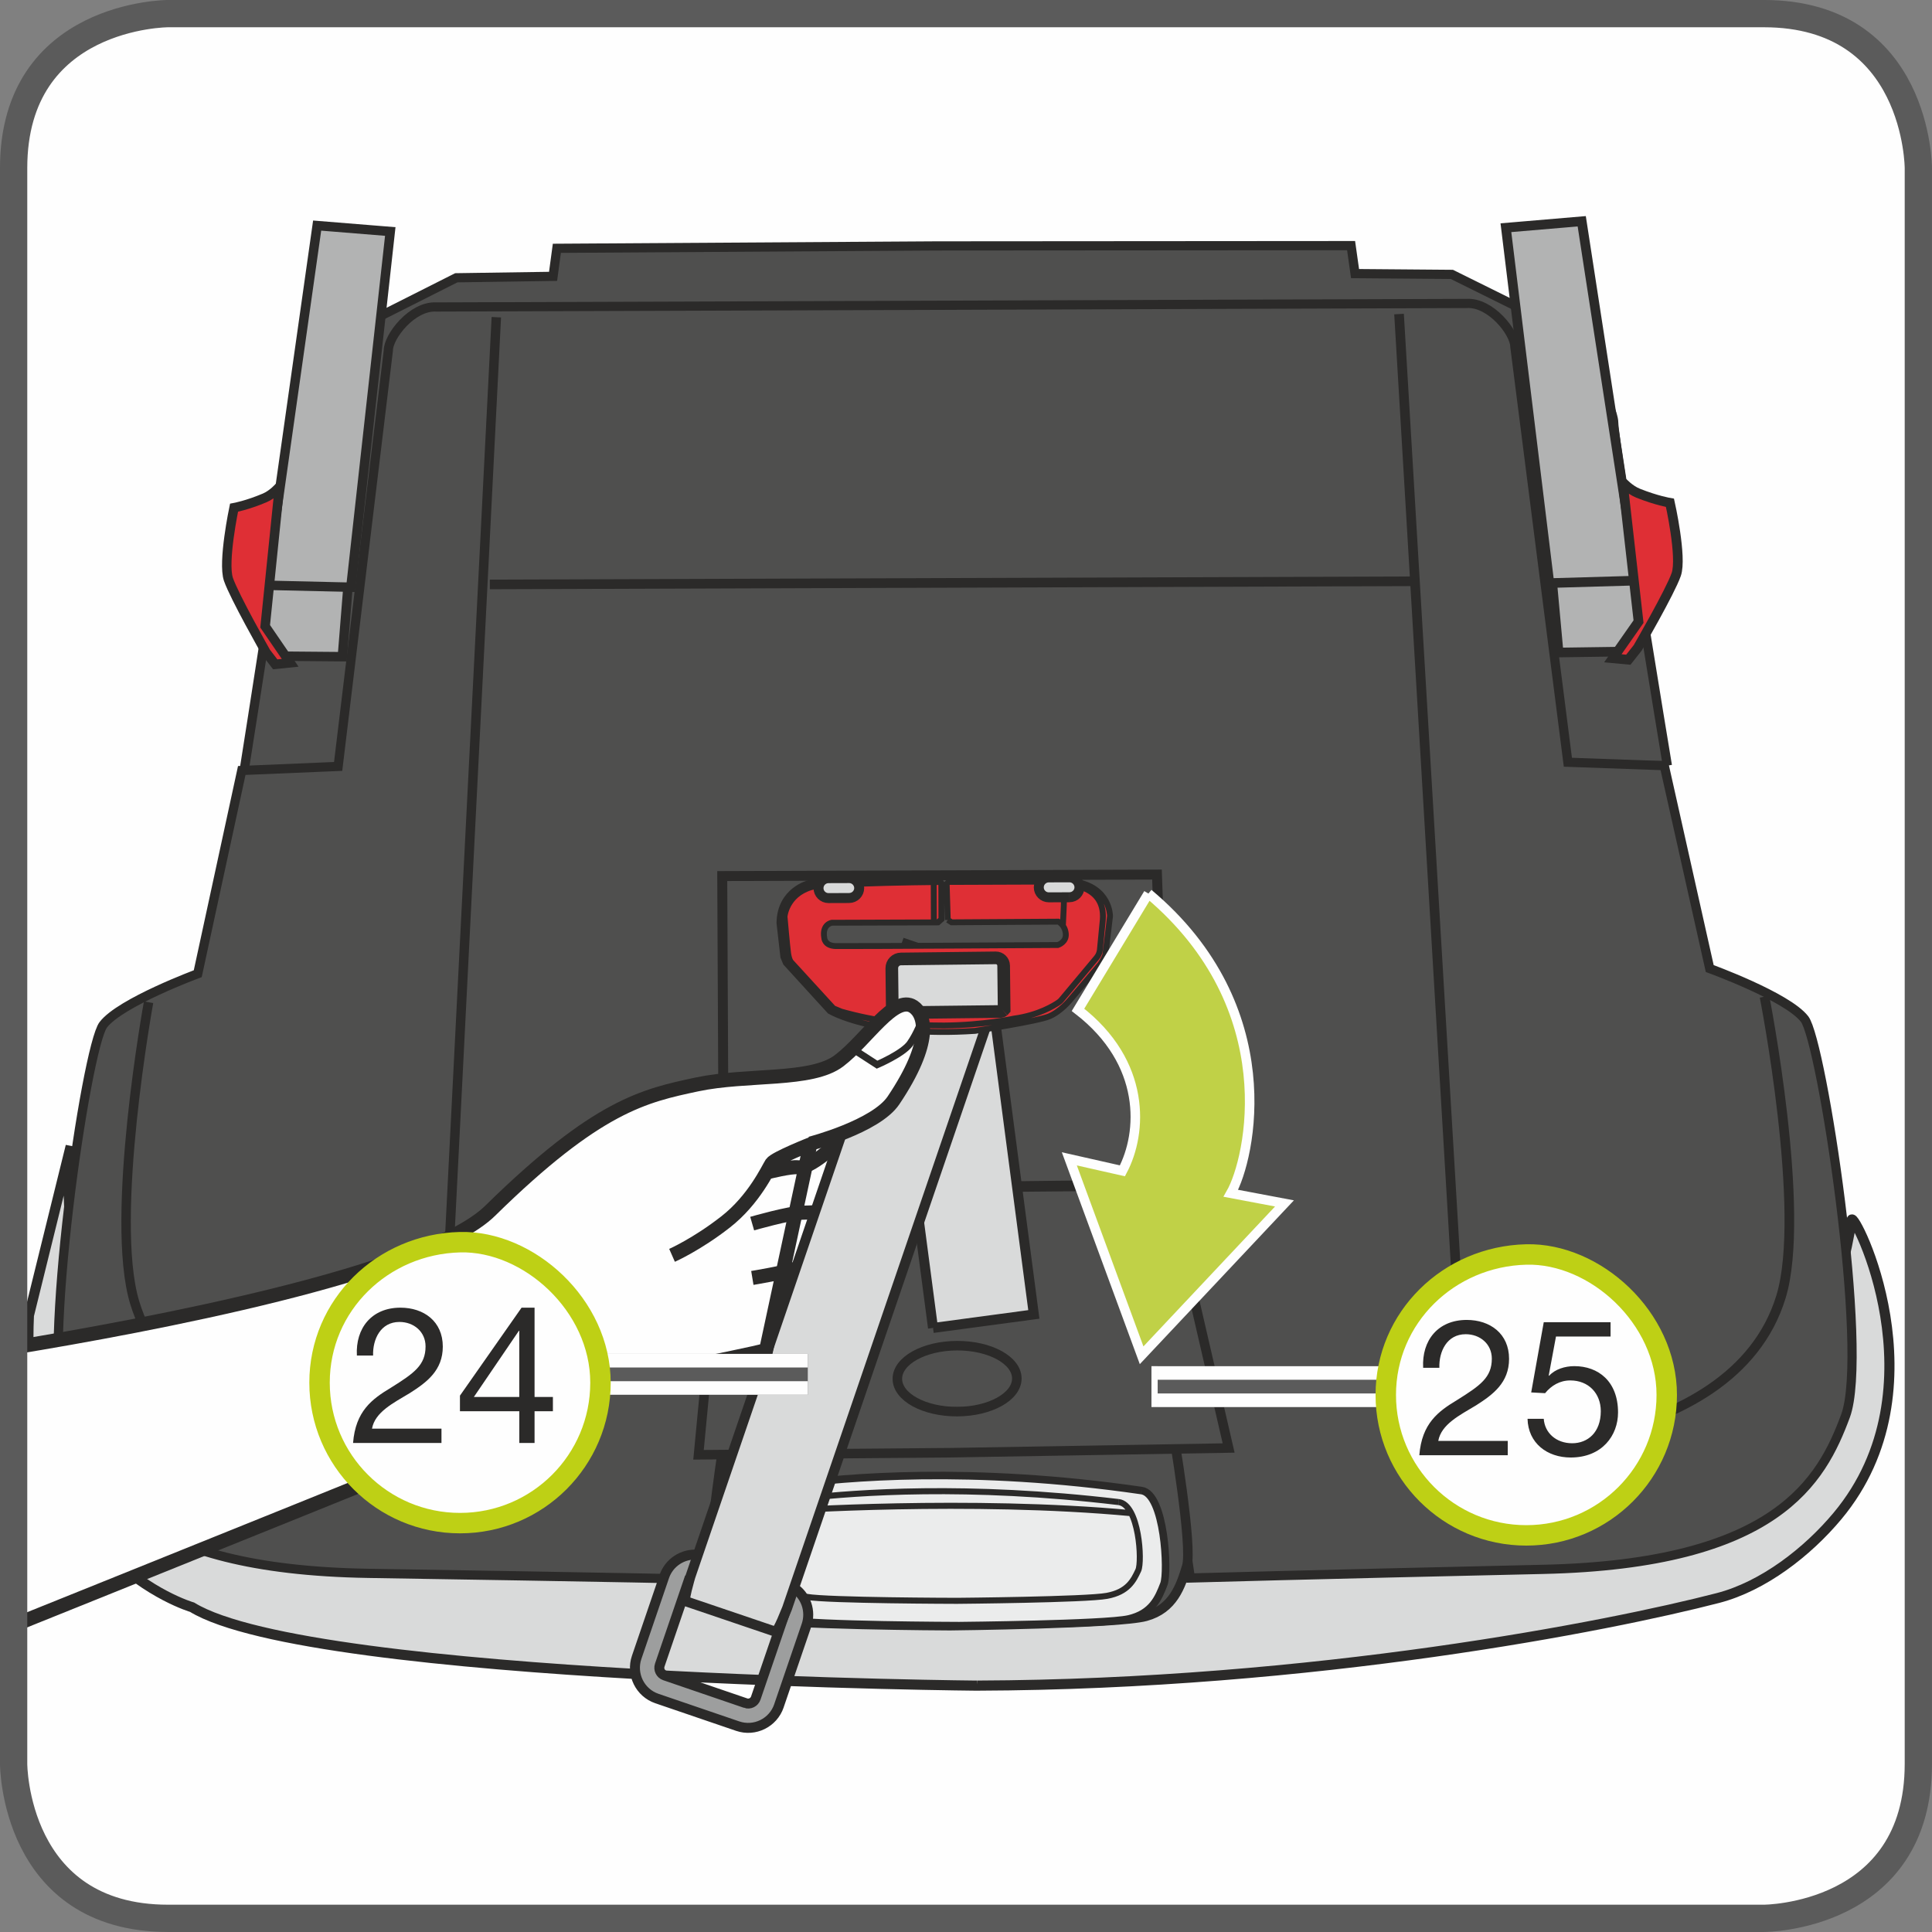 <?xml version="1.0" encoding="UTF-8"?>
<!DOCTYPE svg PUBLIC "-//W3C//DTD SVG 1.1//EN" "http://www.w3.org/Graphics/SVG/1.1/DTD/svg11.dtd">
<!-- Creator: CorelDRAW 2017 -->
<svg xmlns="http://www.w3.org/2000/svg" xml:space="preserve" width="25mm" height="25mm" version="1.1" style="shape-rendering:geometricPrecision; text-rendering:geometricPrecision; image-rendering:optimizeQuality; fill-rule:evenodd; clip-rule:evenodd"
viewBox="0 0 581.52 581.52"
 xmlns:xlink="http://www.w3.org/1999/xlink">
 <rect x="0" y="0" width="581.52" height="581.52" fill="#808080" stroke="none"/>
 <defs>
  <style type="text/css">
   <![CDATA[
    .str8 {stroke:#2B2A29;stroke-width:3;stroke-miterlimit:10}
    .str4 {stroke:#2B2A29;stroke-width:3;stroke-miterlimit:4}
    .str7 {stroke:#2B2A29;stroke-width:1.82;stroke-miterlimit:10}
    .str0 {stroke:#2B2A29;stroke-width:3.05;stroke-miterlimit:4}
    .str12 {stroke:#2B2A29;stroke-width:4.24;stroke-miterlimit:4}
    .str18 {stroke:#BED015;stroke-width:6.15;stroke-miterlimit:2.613}
    .str10 {stroke:#2B2A29;stroke-width:3.81;stroke-miterlimit:10}
    .str13 {stroke:#2B2A29;stroke-width:2.13;stroke-miterlimit:4}
    .str1 {stroke:#2B2A29;stroke-width:2.77;stroke-miterlimit:4}
    .str17 {stroke:#FEFEFE;stroke-width:12.31;stroke-miterlimit:4}
    .str2 {stroke:#2B2A29;stroke-width:2.84;stroke-miterlimit:4}
    .str14 {stroke:#5B5B5B;stroke-width:8.21;stroke-miterlimit:4}
    .str6 {stroke:#2B2A29;stroke-width:2.27;stroke-miterlimit:10}
    .str11 {stroke:#FEFEFE;stroke-width:2.87;stroke-miterlimit:10}
    .str5 {stroke:#2B2A29;stroke-width:2.87;stroke-miterlimit:4}
    .str3 {stroke:#2B2A29;stroke-width:2.9;stroke-miterlimit:4}
    .str9 {stroke:#2B2A29;stroke-width:1.77;stroke-miterlimit:10}
    .str15 {stroke:#5B5B5B;stroke-width:12.31;stroke-linejoin:bevel;stroke-miterlimit:4}
    .str16 {stroke:#FEFEFE;stroke-width:4.09;stroke-linejoin:bevel;stroke-miterlimit:4}
    .fil11 {fill:none}
    .fil2 {fill:none;fill-rule:nonzero}
    .fil7 {fill:#FEFEFE}
    .fil10 {fill:#C0D147}
    .fil0 {fill:#FEFEFE;fill-rule:nonzero}
    .fil4 {fill:#EBECEC;fill-rule:nonzero}
    .fil1 {fill:#D9DADA;fill-rule:nonzero}
    .fil5 {fill:#B2B3B3;fill-rule:nonzero}
    .fil8 {fill:#9D9E9E;fill-rule:nonzero}
    .fil3 {fill:#4F4F4E;fill-rule:nonzero}
    .fil12 {fill:#2B2A29;fill-rule:nonzero}
    .fil6 {fill:#DF2F35;fill-rule:nonzero}
    .fil9 {fill:#1C1C1D;fill-rule:nonzero}
   ]]>
  </style>
 </defs>
 <g id="Слой_x0020_1">
  <path class="fil0" d="M50.62 4.1c0,0 -46.52,0 -46.52,46.52l0 480.27c0,0 0,46.52 46.52,46.52l480.27 0c0,0 46.52,0 46.52,-46.52l0 -480.27c0,0 0,-46.52 -46.52,-46.52l-480.27 0z"/>
  <path class="fil1" d="M557.33 367.17c0.48,-3.13 27.95,50.52 -4.24,89.11 -9.03,10.83 -22.34,21.17 -35.99,24.71 -32.64,8.47 -121.59,26.02 -222.97,26.37 6.11,0.09 -200.26,-1.5 -236.31,-23.6 0,0 -52.46,-15.14 -49.12,-87.82l12.58 -50.97c0,0 -10.32,75.65 52.89,88.05 63.22,12.41 162.57,17.82 162.57,17.82 0,0 246.76,1.45 291.18,-26.78 0,0 22.57,-12.35 29.42,-56.89z"/>
  <path class="fil2 str0" d="M557.33 367.17c0.48,-3.13 27.95,50.52 -4.24,89.11 -9.03,10.83 -22.34,21.17 -35.99,24.71 -32.64,8.47 -121.59,26.02 -222.97,26.37 6.11,0.09 -200.26,-1.5 -236.31,-23.6 0,0 -52.46,-15.14 -49.12,-87.82l12.58 -50.97c0,0 -10.32,75.65 52.89,88.05 63.22,12.41 162.57,17.82 162.57,17.82 0,0 246.76,1.45 291.18,-26.78 0,0 22.57,-12.35 29.42,-56.89"/>
  <path class="fil3" d="M501.87 230.45c0,0 -16.13,-97.47 -16.15,-103.2 -0.03,-5.73 -12.92,-26.92 -12.92,-26.92l-35.8 -17.74 -29.14 -0.24 -1.19 -8.42 -124.84 0.09 -114.22 0.72 -1.14 8.44 -29.13 0.43 -35.69 17.99c0,0 -12.74,21.28 -12.73,27.01 0.02,5.73 -15.44,103.3 -15.44,103.3l428.38 -1.46z"/>
  <path class="fil2 str1" d="M501.87 230.45c0,0 -16.13,-97.47 -16.15,-103.2 -0.03,-5.73 -12.92,-26.92 -12.92,-26.92l-35.8 -17.74 -29.14 -0.24 -1.19 -8.42 -124.84 0.09 -114.22 0.72 -1.14 8.44 -29.13 0.43 -35.69 17.99c0,0 -12.74,21.28 -12.73,27.01 0.02,5.73 -15.44,103.3 -15.44,103.3l428.38 -1.46"/>
  <path class="fil3" d="M292.37 424.86l59.01 0.25 2.14 17.52 4.77 32.34c0,0 35.74,-1.02 106.18,-2.6 70.45,-1.59 83.83,-26.81 91.01,-46.16 7.19,-19.35 -7.11,-112.77 -12.32,-119.49 -5.2,-6.73 -28.54,-15.19 -28.54,-15.19l-13.68 -61.07 -29.02 -1.03 -15.96 -125.11c-0.02,-4.21 -7.3,-13.46 -14.56,-12.98l-154.1 0.53 -1.84 0.01 -154.11 0.52c-7.26,-0.43 -14.48,8.88 -14.46,13.08l-15.11 125.21 -29.01 1.22 -13.25 61.17c0,0 -23.29,8.62 -28.44,15.38 -5.15,6.75 -18.82,100.27 -11.5,119.57 7.32,19.3 20.87,44.42 91.32,45.54 70.46,1.11 106.2,1.88 106.2,1.88l4.55 -32.37 2.01 -17.54 68.71 -0.68z"/>
  <path class="fil2 str1" d="M292.37 424.86l59.01 0.25 2.14 17.52 4.77 32.34c0,0 35.74,-1.02 106.18,-2.6 70.45,-1.59 83.83,-26.81 91.01,-46.16 7.19,-19.35 -7.11,-112.77 -12.32,-119.49 -5.2,-6.73 -28.54,-15.19 -28.54,-15.19l-13.68 -61.07 -29.02 -1.03 -15.96 -125.11c-0.02,-4.21 -7.3,-13.46 -14.56,-12.98l-154.1 0.53 -1.84 0.01 -154.11 0.52c-7.26,-0.43 -14.48,8.88 -14.46,13.08l-15.11 125.21 -29.01 1.22 -13.25 61.17c0,0 -23.29,8.62 -28.44,15.38 -5.15,6.75 -18.82,100.27 -11.5,119.57 7.32,19.3 20.87,44.42 91.32,45.54 70.46,1.11 106.2,1.88 106.2,1.88l4.55 -32.37 2.01 -17.54 68.71 -0.68"/>
  <path class="fil2 str2" d="M44.72 301.67c0,0 -11.85,64.96 -4.19,90.35 14.65,48.49 91.55,45.07 91.55,45.07l17.31 -341.61"/>
  <path class="fil2 str3" d="M531.11 300c0,0 12.74,64.88 4.96,90.31 -14.85,48.59 -94.64,45.71 -94.64,45.71l-20.33 -341.49m-273.66 81.38l278.47 -0.95"/>
  <polyline class="fil2 str4" points="351.56,356.5 217.84,358.07 217.39,263.69 348.24,263.24 351.56,356.5 "/>
  <path class="fil3" d="M288.14 429.76l64.8 0.16c0,0 6.12,35.56 4.26,41.56 -1.84,6 -4.07,12.75 -12.31,15.02 -8.23,2.27 -58.8,2.82 -58.8,2.82l-0.39 0c0,0 -50.57,-0.2 -58.82,-2.42 -8.25,-2.21 -10.52,-8.95 -12.41,-14.94 -1.89,-5.99 3.98,-41.59 3.98,-41.59l64.8 -0.6 4.88 -0.02z"/>
  <path class="fil2 str5" d="M288.14 429.76l64.8 0.16c0,0 6.12,35.56 4.26,41.56 -1.84,6 -4.07,12.75 -12.31,15.02 -8.23,2.27 -58.8,2.82 -58.8,2.82l-0.39 0c0,0 -50.57,-0.2 -58.82,-2.42 -8.25,-2.21 -10.52,-8.95 -12.41,-14.94 -1.89,-5.99 3.98,-41.59 3.98,-41.59l64.8 -0.6 4.88 -0.02"/>
  <path class="fil4" d="M343.61 448.65c7,1.02 8.08,24.54 6.72,28.11 -1.61,4.2 -3.54,8.94 -10.66,10.54 -7.12,1.6 -50.86,2.01 -50.86,2.01l-0.34 0c0,0 -43.74,-0.11 -50.88,-1.67 -7.13,-1.55 -10.63,-5.96 -10.73,-10.46 -0.19,-9.21 0.7,-16.55 1.62,-21.56 0.85,-4.61 4.62,-8.11 9.26,-8.73 16.25,-2.17 54.22,-5.74 105.86,1.76z"/>
  <path class="fil2 str6" d="M343.61 448.65c7,1.02 8.08,24.54 6.72,28.11 -1.61,4.2 -3.54,8.94 -10.66,10.54 -7.12,1.6 -50.86,2.01 -50.86,2.01l-0.34 0c0,0 -43.74,-0.11 -50.88,-1.67 -7.13,-1.55 -10.63,-5.96 -10.73,-10.46 -0.19,-9.21 0.7,-16.55 1.62,-21.56 0.85,-4.61 4.62,-8.11 9.26,-8.73 16.25,-2.17 54.22,-5.74 105.86,1.76"/>
  <path class="fil2 str7" d="M336.69 452.11c6.2,0.74 7.14,17.92 5.93,20.53 -1.42,3.07 -3.13,6.53 -9.44,7.7 -6.3,1.17 -45,1.5 -45,1.5l-0.3 0c0,0 -38.7,-0.07 -45.02,-1.19 -6.31,-1.13 -9.4,-4.35 -9.49,-7.63 -0.17,-6.73 0.62,-12.1 1.44,-15.75 0.75,-3.37 4.08,-5.92 8.2,-6.38 14.38,-1.59 47.97,-4.23 93.66,1.22m-100.7 2.63c0,0 56,-3.81 104.51,0.71"/>
  <polygon class="fil5" points="77.98,170.1 75.03,185.39 83.31,197.49 103.05,197.66 105.2,170.9 "/>
  <polyline class="fil2 str2" points="77.98,170.1 75.03,185.39 83.31,197.49 103.05,197.66 105.2,170.9 77.98,170.1 "/>
  <polygon class="fil5" points="105.6,176.75 80.12,176.16 95.46,67.9 117.47,69.68 "/>
  <polygon class="fil2 str2" points="105.6,176.75 80.12,176.16 95.46,67.9 117.47,69.68 "/>
  <path class="fil6" d="M84.09 146.52c0,0 -1.93,2.29 -4.43,3.35 -5.25,2.23 -9.22,2.95 -9.22,2.95 0,0 -3.45,16.41 -1.68,21.57 1.77,5.16 11.32,21.98 11.32,21.98l2.76 3.59 4.5 -0.46 -7.53 -10.99 4.3 -42z"/>
  <path class="fil2 str2" d="M84.09 146.52c0,0 -1.93,2.29 -4.43,3.35 -5.25,2.23 -9.22,2.95 -9.22,2.95 0,0 -3.45,16.41 -1.68,21.57 1.77,5.16 11.32,21.98 11.32,21.98l2.76 3.59 4.5 -0.46 -7.53 -10.99 4.3 -42"/>
  <polygon class="fil5" points="494.94,168.68 498.1,183.95 489.6,196.11 469.13,196.4 466.69,169.67 "/>
  <polyline class="fil2 str3" points="494.94,168.68 498.1,183.95 489.6,196.11 469.13,196.4 466.69,169.67 494.94,168.68 "/>
  <polygon class="fil5" points="466.35,175.51 492.76,174.75 476.09,66.6 453.27,68.54 "/>
  <polygon class="fil2 str3" points="466.35,175.51 492.76,174.75 476.09,66.6 453.27,68.54 "/>
  <path class="fil6" d="M488.44 145.14c0,0 2.02,2.27 4.62,3.31 5.46,2.2 9.59,2.89 9.59,2.89 0,0 3.68,16.4 1.89,21.56 -1.8,5.18 -11.58,22.07 -11.58,22.07l-2.84 3.6 -4.66 -0.43 7.73 -11.04 -4.75 -41.96z"/>
  <path class="fil2 str3" d="M488.44 145.14c0,0 2.02,2.27 4.62,3.31 5.46,2.2 9.59,2.89 9.59,2.89 0,0 3.68,16.4 1.89,21.56 -1.8,5.18 -11.58,22.07 -11.58,22.07l-2.84 3.6 -4.66 -0.43 7.73 -11.04 -4.75 -41.96"/>
  <path class="fil3" d="M288.11 424.89c-9.93,0.03 -18,-4.38 -18.01,-9.86 -0.02,-5.48 8.02,-9.95 17.95,-9.99 9.93,-0.03 17.99,4.38 18.01,9.86 0.02,5.48 -8.02,9.95 -17.95,9.99zm63.45 -68.02l-133.72 1.2 -7.59 79.81 76.41 -0.63 83.15 -1.41 -18.25 -78.97z"/>
  <path class="fil2 str5" d="M288.11 424.89c-9.93,0.03 -18,-4.38 -18.01,-9.86 -0.02,-5.48 8.02,-9.95 17.95,-9.99 9.93,-0.03 17.99,4.38 18.01,9.86 0.02,5.48 -8.02,9.95 -17.95,9.99m63.45 -68.02l-133.72 1.2 -7.59 79.81 76.41 -0.63 83.15 -1.41 -18.25 -78.97"/>
  <path class="fil7" d="M4.1 404.08c48.23,-7.82 126.19,-22.72 143.47,-39.67 32.3,-31.72 46.45,-34.64 62.19,-38 15.25,-3.23 34.52,-0.79 42.84,-7.16 8.32,-6.34 16.63,-20.07 22.35,-16.23 3.56,2.41 5.93,10.4 -6.02,28.18 -5.32,7.91 -14.29,12.17 -14.29,12.17 0,0 -9.48,10.77 -0.67,22.26 5.43,7.09 17.37,19 17.37,19 0,0 -6.74,6.1 -13.04,11.22 -7.07,5.77 -23.17,9.25 -39.29,14.05 -6.75,1.98 -33.73,5.34 -39.89,8.36 -30.52,14.84 -19.12,6.94 -173.72,70.4l-1.3 -2.55 0 -82.03z"/>
  <polygon class="fil1" points="280.83,399.71 266.78,292.97 297.18,289.21 311.18,395.63 "/>
  <polyline class="fil2 str8" points="280.83,399.71 266.78,292.97 297.18,289.21 311.18,395.63 280.83,399.71 "/>
  <path class="fil8" d="M224.4 512.62l-24.3 -8.31c-1.27,-0.43 -1.96,-1.83 -1.52,-3.11l8.3 -24.29 0.37 -1.08 3.76 0.38 25.17 9.51 -1.86 5.42 -6.83 19.96c-0.43,1.29 -1.82,1.97 -3.1,1.53zm10.04 0.85l8.31 -24.3c1.44,-4.22 -0.16,-8.88 -3.88,-11.33l-28.92 -9.89c-4.45,-0.34 -8.57,2.36 -10.01,6.58l-8.3 24.3c-1.75,5.11 0.98,10.68 6.09,12.42l24.3 8.3c5.11,1.75 10.67,-0.98 12.42,-6.09z"/>
  <path class="fil2 str4" d="M224.4 512.62l-24.3 -8.31c-1.27,-0.43 -1.96,-1.83 -1.52,-3.11l8.3 -24.29 0.37 -1.08 3.76 0.38 25.17 9.51 -1.86 5.42 -6.83 19.96c-0.43,1.29 -1.82,1.97 -3.1,1.53zm10.04 0.85l8.31 -24.3c1.44,-4.22 -0.16,-8.88 -3.88,-11.33l-28.92 -9.89c-4.45,-0.34 -8.57,2.36 -10.01,6.58l-8.3 24.3c-1.75,5.11 0.98,10.68 6.09,12.42l24.3 8.3c5.11,1.75 10.67,-0.98 12.42,-6.09z"/>
  <path class="fil1" d="M235.31 487.91c-1.39,3.15 -1.84,3.24 -1.84,3.24l-27.24 -9.24c0,0 -0.2,-0.59 0.5,-3.39 0.49,-2 1.08,-4 1.08,-4l65.08 -190.34 28.98 9.91 -64.97 190.02c0,0 -1.25,3.04 -1.58,3.8z"/>
  <path class="fil2 str8" d="M235.31 487.91c-1.39,3.15 -1.84,3.24 -1.84,3.24l-27.24 -9.24c0,0 -0.2,-0.59 0.5,-3.39 0.49,-2 1.08,-4 1.08,-4l65.08 -190.34 28.98 9.91 -64.97 190.02c0,0 -1.25,3.04 -1.58,3.8"/>
  <path class="fil0" d="M132.81 381.51c0,0 -10.68,7.86 14.74,-17.1 32.31,-31.72 46.46,-34.64 62.19,-38 15.25,-3.23 34.52,-0.79 42.84,-7.16 8.32,-6.34 16.63,-20.07 22.34,-16.24 3.56,2.42 5.94,10.41 -6.01,28.19 -5.32,7.91 -26.17,13.51 -26.17,13.51l-109.95 36.8z"/>
  <path class="fil6" d="M285.27 276.9l-0.33 -10.87 1.81 -1.84 29 -0.1 7.73 1.26c10.69,1.7 10.63,10.37 10.63,10.37 0,0 -1.21,10.32 -1.39,11.53 -0.19,1.2 -1.62,3.09 -1.62,3.09l-8.93 10.54c0,0 -2.85,3.57 -6.38,5.05 -3.53,1.48 -22.31,4.36 -22.31,4.36 -30.43,2.03 -43.71,-5.96 -43.71,-5.96l-13.22 -14.48 -0.77 -1.83 -1.17 -10.23c0.16,-9.95 8.93,-12 8.93,-12l11.63 -1.5 27.1 -0.09 1.06 1.55 0.03 10.96 -1.04 0.92 -31.96 0.11c0,0 -2.95,0.46 -2.27,4.48 0,0 0.01,2.46 3.45,2.54 3.43,0.08 66.87,-0.32 66.87,-0.32 0,0 2.67,-0.83 2.38,-3.48 -0.3,-2.65 -2.21,-3.55 -2.21,-3.55l-32.15 0.2 -1.15 -0.73z"/>
  <path class="fil2 str9" d="M285.27 276.9l-0.33 -10.87 1.81 -1.84 29 -0.1 7.73 1.26c10.69,1.7 10.63,10.37 10.63,10.37 0,0 -1.21,10.32 -1.39,11.53 -0.19,1.2 -1.62,3.09 -1.62,3.09l-8.93 10.54c0,0 -2.85,3.57 -6.38,5.05 -3.53,1.48 -22.31,4.36 -22.31,4.36 -30.43,2.03 -43.71,-5.96 -43.71,-5.96l-13.22 -14.48 -0.77 -1.83 -1.17 -10.23c0.16,-9.95 8.93,-12 8.93,-12l11.63 -1.5 27.1 -0.09 1.06 1.55 0.03 10.96 -1.04 0.92 -31.96 0.11c0,0 -2.95,0.46 -2.27,4.48 0,0 0.01,2.46 3.45,2.54 3.43,0.08 66.87,-0.32 66.87,-0.32 0,0 2.67,-0.83 2.38,-3.48 -0.3,-2.65 -2.21,-3.55 -2.21,-3.55l-32.15 0.2 -1.15 -0.73m-15.61 12.56l-1.23 1.01 0.01 4.02 1.25 0.82 29.1 -0.1 1.43 -1.01 -0.02 -3.84 -0.96 -1 -29.57 0.1m0.14 10.69l-1.34 1.01 0.01 2.55 0.67 0.73 29.95 -0.11 1.15 -0.55 -0.01 -2.55 -0.87 -1.19 -29.56 0.11m15.69 -34.67l30.36 -0.11 4.4 0.9c0,0 12.49,-0.5 11.67,10.56l-0.88 9.08c-0.09,0.88 -0.44,1.71 -1.02,2.4l-10.61 12.7c-0.2,0.25 -0.43,0.46 -0.7,0.65 -1.37,0.96 -6.11,3.94 -13.51,4.95 0,0 -9.14,1.99 -21.05,2.08 -9.45,0.07 -20.51,-1.23 -30.95,-4.18l-2.39 -1 -12.74 -13.92c0,0 -0.57,-0.56 -0.87,-2.61 -0.29,-2.05 -1.08,-11.09 -1.08,-11.09 0,0 0.5,-6.51 7.89,-8.8 2.59,-0.8 8.02,-0.83 14.12,-1.05 11.29,-0.43 24.61,-0.54 24.61,-0.54m37.5 0.78c0.28,0.46 -0.33,12.39 -0.33,12.39m-38.89 -13.15c0.01,0.71 0.04,11.68 0.04,11.68"/>
  <path class="fil9" d="M302.39 292.47l1.5 0c0,-0.83 -0.67,-1.5 -1.5,-1.5 -0.83,0 -1.5,0.67 -1.5,1.5 0,0.83 0.67,1.5 1.5,1.5 0.83,0 1.5,-0.67 1.5,-1.5l-1.5 0z"/>
  <path class="fil1" d="M301.94 304.15c-0.33,0.27 -0.76,0.3 -0.76,0.3l-31.6 0.36c0,0 -0.42,-0.03 -0.69,-0.26 -0.2,-0.16 -0.31,-0.32 -0.31,-0.32l-0.15 -12.78c-0.02,-1.54 1.21,-2.8 2.76,-2.81l28.51 -0.33c1.3,-0.02 2.37,1.03 2.39,2.34l0.15 13.18c0,0 -0.21,0.25 -0.29,0.32z"/>
  <path class="fil2 str10" d="M301.94 304.15c-0.33,0.27 -0.76,0.3 -0.76,0.3l-31.6 0.36c0,0 -0.42,-0.03 -0.69,-0.26 -0.2,-0.16 -0.31,-0.32 -0.31,-0.32l-0.15 -12.78c-0.02,-1.54 1.21,-2.8 2.76,-2.81l28.51 -0.33c1.3,-0.02 2.37,1.03 2.39,2.34l0.15 13.18c0,0 -0.21,0.25 -0.29,0.32"/>
  <path class="fil1" d="M255.62 270.3l-6.25 0.02c-1.64,0 -3,-1.34 -3,-2.99 -0.01,-1.65 1.34,-3 2.99,-3.01l6.24 -0.02c1.64,-0.01 3,1.34 3.01,2.99 0.01,1.64 -1.34,2.99 -2.99,3z"/>
  <path class="fil2 str8" d="M255.62 270.3l-6.25 0.02c-1.64,0 -3,-1.34 -3,-2.99 -0.01,-1.65 1.34,-3 2.99,-3.01l6.24 -0.02c1.64,-0.01 3,1.34 3.01,2.99 0.01,1.64 -1.34,2.99 -2.99,3"/>
  <path class="fil1" d="M321.91 270.07l-6.24 0.02c-1.64,0 -3,-1.34 -3,-2.99 -0.01,-1.65 1.34,-3 2.99,-3.01l6.24 -0.02c1.64,-0.01 3,1.34 3.01,2.99 0.01,1.64 -1.34,2.99 -2.99,3z"/>
  <path class="fil2 str8" d="M321.91 270.07l-6.24 0.02c-1.64,0 -3,-1.34 -3,-2.99 -0.01,-1.65 1.34,-3 2.99,-3.01l6.24 -0.02c1.64,-0.01 3,1.34 3.01,2.99 0.01,1.64 -1.34,2.99 -2.99,3"/>
  <path class="fil10" d="M345.66 268.95c41.08,34.46 30.74,79.89 24.82,90.22l16.14 3.05 -43 45.71 -21.76 -59.13 15.98 3.61c6.08,-11.44 7.3,-32.53 -13.37,-48.45l21.18 -35.01z"/>
  <path class="fil11 str11" d="M345.66 268.95c41.08,34.46 30.74,79.89 24.82,90.22l16.14 3.05 -43 45.71 -21.76 -59.13 15.98 3.61c6.08,-11.44 7.3,-32.53 -13.37,-48.45l21.18 -35.01"/>
  <path class="fil0" d="M243.93 344.22c0,0 19.69,-5.11 25,-13.01 11.95,-17.78 9.57,-25.78 6.01,-28.2 -5.71,-3.84 -14.02,9.9 -22.34,16.23 -8.32,6.39 -27.6,3.93 -42.84,7.17 -15.73,3.36 -29.89,6.28 -62.19,37.99 -19.26,18.91 -103.65,34.65 -143.46,41.18l0 78.4 1.3 4.68c0,0 167.59,-67.41 173.73,-70.4 6.15,-3.02 44.7,-9.93 51.46,-11.91l13.34 -62.13z"/>
  <path class="fil2 str12" d="M243.93 344.22c0,0 19.69,-5.11 25,-13.01 11.95,-17.78 9.57,-25.78 6.01,-28.2 -5.71,-3.84 -14.02,9.9 -22.34,16.23 -8.32,6.39 -27.6,3.93 -42.84,7.17 -15.73,3.36 -29.89,6.28 -62.19,37.99 -19.26,18.91 -103.65,34.65 -143.46,41.18m0 78.4l1.3 4.68c0,0 167.59,-67.41 173.73,-70.4 6.15,-3.02 44.7,-9.93 51.46,-11.91l13.34 -62.13"/>
  <path class="fil2 str13" d="M256.44 315.56l7.55 4.9c0,0 7.72,-3.28 9.91,-6.32 2.17,-3.08 3.54,-6.94 3.54,-6.94"/>
  <path class="fil2 str12" d="M244.5 344.21c0,0 -11.21,4.4 -12.25,5.98 -1.04,1.58 -5.22,10.88 -13.87,17.62 -8.64,6.75 -16.1,10.04 -16.1,10.04m29.02 -25.08c0,0 6.65,-1.69 8.86,-1.42 3.78,0.45 11.67,-7.17 11.67,-7.17m-25.38 40.47c0,0 9.93,-1.64 13.03,-2.77m-13.08 -13.58c0,0 11.29,-3.26 15.23,-3.29 0.69,-0.02 3.08,-0.07 3.66,-0.13"/>
  <path class="fil2 str14" d="M50.62 4.1c0,0 -46.52,0 -46.52,46.52l0 480.27c0,0 0,46.52 46.52,46.52l480.27 0c0,0 46.52,0 46.52,-46.52l0 -480.27c0,0 0,-46.52 -46.52,-46.52l-480.27 0z"/>
  <line class="fil2 str15" x1="348.45" y1="417.36" x2="441.95" y2= "417.36" />
  <line class="fil2 str16" x1="348.45" y1="413.26" x2="441.95" y2= "413.26" />
  <line class="fil2 str16" x1="348.45" y1="421.47" x2="441.95" y2= "421.47" />
  <line class="fil2 str17" x1="348.45" y1="417.36" x2="346.58" y2= "417.36" />
  <path class="fil0" d="M501.68 419.87c0,23.34 -18.91,42.27 -42.28,42.27 -23.35,0 -42.29,-18.93 -42.29,-42.27 0,-23.35 18.95,-41.71 42.29,-42.28 20.64,-0.51 42.28,18.93 42.28,42.28z"/>
  <path class="fil2 str18" d="M501.68 419.87c0,23.34 -18.91,42.27 -42.28,42.27 -23.35,0 -42.29,-18.93 -42.29,-42.27 0,-23.35 18.95,-41.71 42.29,-42.28 20.64,-0.51 42.28,18.93 42.28,42.28z"/>
  <path class="fil12" d="M427.23 438.01l26.59 0 0 -4.31 -20.91 0c0.91,-5 6.38,-7.69 11.43,-10.73 5.05,-3.22 9.88,-6.79 9.88,-13.97 0,-7.57 -5.7,-11.71 -12.75,-11.71 -8.63,0 -13.56,6.14 -13.11,14.41l4.88 0c-0.16,-4.88 2.25,-10.11 7.93,-10.11 4.31,0 7.86,2.93 7.86,7.36 0,5.68 -3.5,8.09 -10.39,12.41 -5.75,3.45 -10.68,7.07 -11.43,16.66zm32.55 -10.97c0.18,7.36 5.93,11.66 12.99,11.66 9.48,0 14.25,-6.66 14.25,-13.55 0,-9.36 -5.93,-13.95 -13.16,-13.95 -2.77,0 -5.81,0.91 -7.59,2.91l-0.11 -0.11 2.18 -11.71 16.43 0 0 -4.31 -20.11 0 -3.78 21.13 4.18 0.23c1.89,-2.3 4.43,-3.84 7.59,-3.84 5.5,0 9.18,3.91 9.18,9.25 0,6.43 -3.96,9.66 -8.61,9.66 -4.88,0 -8.27,-3.16 -8.56,-7.36l-4.88 0z"/>
  <line class="fil2 str15" x1="149.63" y1="413.67" x2="243.14" y2= "413.67" />
  <line class="fil2 str16" x1="149.63" y1="409.56" x2="243.14" y2= "409.56" />
  <line class="fil2 str16" x1="149.63" y1="417.77" x2="243.14" y2= "417.77" />
  <line class="fil2 str17" x1="149.63" y1="413.67" x2="147.77" y2= "413.67" />
  <path class="fil0" d="M180.74 416.18c0,23.34 -18.91,42.27 -42.28,42.27 -23.34,0 -42.28,-18.93 -42.28,-42.27 0,-23.36 18.95,-41.71 42.28,-42.29 20.64,-0.51 42.28,18.93 42.28,42.29z"/>
  <path class="fil2 str18" d="M180.74 416.18c0,23.34 -18.91,42.27 -42.28,42.27 -23.34,0 -42.28,-18.93 -42.28,-42.27 0,-23.36 18.95,-41.71 42.28,-42.29 20.64,-0.51 42.28,18.93 42.28,42.29z"/>
  <path class="fil12" d="M106.29 434.32l26.59 0 0 -4.31 -20.91 0c0.91,-5 6.38,-7.69 11.43,-10.73 5.05,-3.22 9.88,-6.79 9.88,-13.97 0,-7.57 -5.7,-11.71 -12.75,-11.71 -8.63,0 -13.56,6.14 -13.11,14.41l4.88 0c-0.16,-4.88 2.25,-10.11 7.93,-10.11 4.31,0 7.86,2.93 7.86,7.36 0,5.68 -3.5,8.09 -10.39,12.41 -5.75,3.45 -10.68,7.07 -11.43,16.66zm32.16 -9.54l17.86 0 0 9.54 4.59 0 0 -9.54 5.52 0 0 -4.3 -5.52 0 0 -26.88 -3.91 0 -18.55 26.48 0 4.71zm4.18 -4.3l13.56 -19.93 0.11 0 0 19.93 -13.68 0z"/>
 </g>
</svg>
